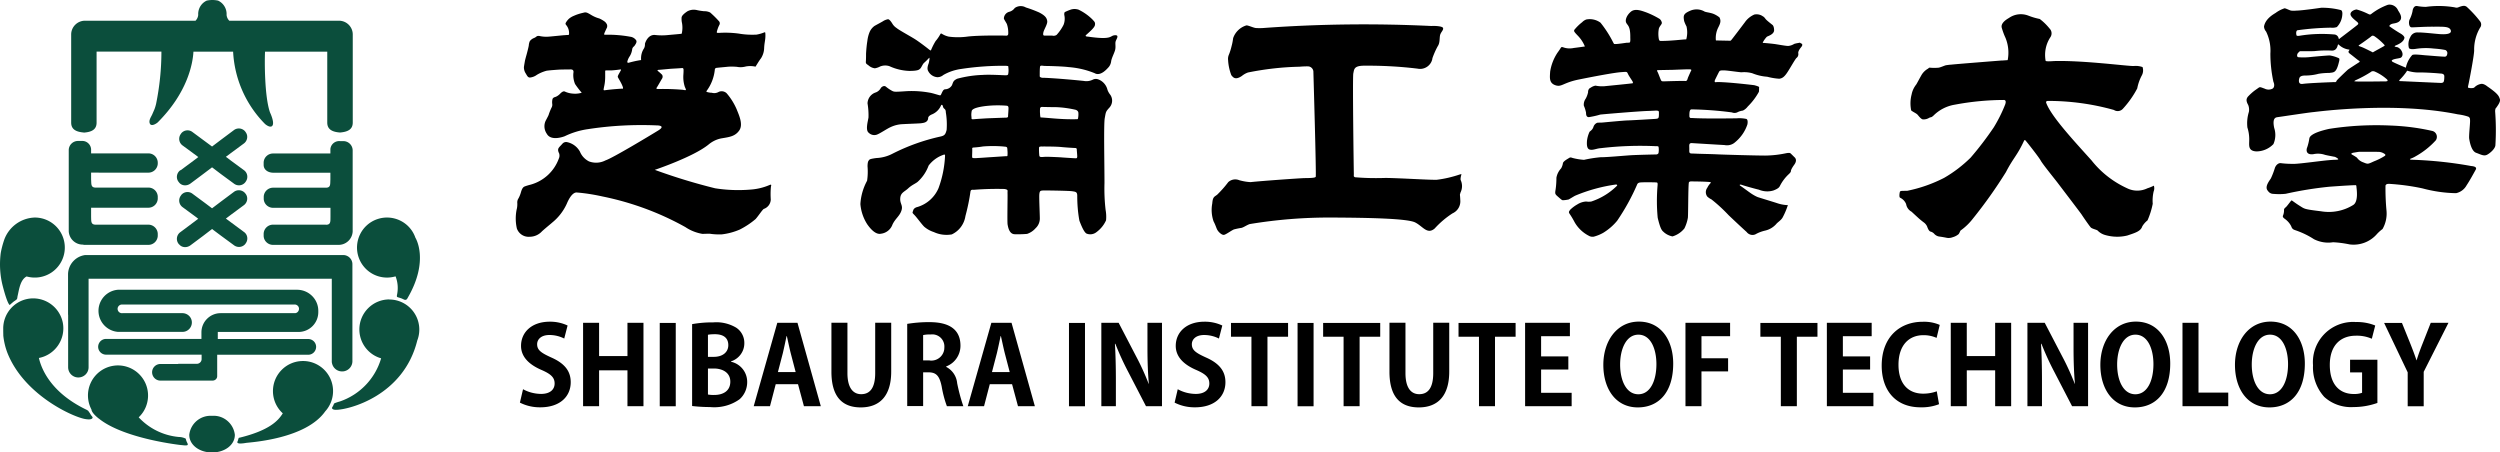 <svg id="_レイヤー_2" xmlns="http://www.w3.org/2000/svg" viewBox="0 0 287.31 52"><defs><style>.cls-1{fill:#0b4e3c}</style></defs><g id="_レイヤー_1-2"><path d="M88.6 21.23s-.02-.03-.18.04c-.7.3-1.44.47-2.19.52-1.35.11-2.71.06-4.04-.15-2.35-.58-4.67-1.29-6.94-2.12 0 0 4.44-1.49 6.18-2.91.43-.36.94-.61 1.49-.71.89-.15 1.56-.22 2.04-.91.48-.7-.05-1.79-.3-2.43-.29-.67-.68-1.3-1.16-1.85a.826.826 0 00-.9-.15c-.24.14-.53.18-.8.1-.2 0-.4-.04-.59-.1-.04-.04-.03-.07.03-.16.51-.7.82-1.53.91-2.39 0-.11.09-.21.2-.21.2-.03.91-.09 1.2-.12.38-.04.76-.03 1.14 0 .34.07.69.05 1.02-.04.37-.07.75-.06 1.12.02 0 0 .45-.75.62-.95.23-.36.36-.77.37-1.2.02-.48.11-.83.13-1.11.02-.21.02-.43 0-.64-.02-.03-.04-.07-.11-.04-.29.12-.6.21-.91.26-.68.03-1.35 0-2.02-.12-.76-.1-1.53-.13-2.29-.08-.25 0-.26 0-.23-.17.07-.26.16-.52.29-.76.07-.14.05-.31-.06-.42-.31-.35-.65-.68-1-.99-.22-.11-.46-.16-.7-.15 0 0-.43-.04-.78-.12-.39-.1-.8-.06-1.16.14-.32.22-.64.48-.65.72-.01.21 0 .41.05.62.07.4.06.81-.03 1.2 0 0 .03 0-.04.03-.08.02-1.14.11-1.47.14-.52.06-1.04.06-1.55 0-.83-.08-1.15.9-1.17 1.02.01.18-.02.35-.1.51-.27.4-.38.87-.34 1.35-.47.07-.93.17-1.39.3 0 0-.19.07-.2-.09.05-.24.15-.46.29-.66.14-.23.23-.49.27-.75.02-.28.24-.37.28-.45.05-.09.32-.4.18-.62a.964.964 0 00-.69-.41 14.2 14.2 0 00-2.68-.23h-.27c-.06-.01-.03-.14 0-.2.02-.06.24-.54.29-.63.03-.11.03-.22 0-.33-.06-.13-.14-.24-.24-.33-.2-.15-.42-.28-.65-.38-.33-.09-.65-.23-.94-.41-.5-.3-.6-.33-.91-.24-.36.08-.72.19-1.05.34-.21.08-.41.2-.58.34-.16.15-.29.32-.39.51 0 .08-.03.09.06.21.23.27.35.61.34.97 0 .05 0 .09-.02.14-.02.04-.07.04-.16.04s-.23.02-.46.03c-.22.02-1.3.13-1.56.15-.39.04-.79.03-1.18-.06a.578.578 0 00-.32.02c-.1.09-.21.16-.33.21-.19.07-.36.2-.48.36-.07.16-.11.33-.12.5-.04.25-.24 1.01-.28 1.14 0 0-.15.53-.17.67-.02.13-.09.49-.11.69 0 .25.07.5.21.71.17.28.24.47.49.47.28-.03.54-.13.76-.29.35-.22.74-.38 1.14-.49.39-.06 1.31-.12 1.48-.13.17-.01 1.06-.02 1.19-.02.13 0 .44-.04.43.3-.07.47 0 .95.18 1.38.23.34.48.67.75.98 0 0 .02.02-.03.03-.31.09-.63.12-.95.09-.33-.02-.65-.1-.95-.24-.12-.05-.26-.01-.48.19-.16.18-.35.33-.57.42-.2.06-.29.1-.36.24-.05.2-.06.41-.03.61.01.12-.01.25-.07.36-.12.24-.22.49-.31.74-.03.12-.08.23-.14.34-.08.16-.22.42-.25.48-.22.49-.16 1.05.15 1.49.5.89 2.04.27 2.04.27a9.02 9.02 0 012.69-.82c2.6-.4 5.23-.54 7.86-.43 0 0 1.19-.02.2.59s-5.26 3.18-6.05 3.43c-.59.31-1.28.35-1.9.12-.47-.24-.84-.63-1.04-1.12a2.2 2.2 0 00-1.5-1.1.56.56 0 00-.49.16c-.19.22-.34.35-.4.44-.07.09-.23.27 0 .7.06.2.05.41-.04.6a4.8 4.8 0 01-3.24 2.99c-.24.06-.48.13-.71.22-.11.06-.24.14-.38.58-.07.27-.17.53-.3.77-.11.16-.16.36-.14.56.01.25-.01.5-.08.75-.14.72-.13 1.45.03 2.16.22.61.81 1 1.46.95.55 0 1.07-.23 1.43-.63.5-.45 1.03-.87 1.17-1a5.96 5.96 0 001.67-2.15c.52-1.24.97-1.31 1.13-1.31 1.01.08 2 .24 2.99.46 3.34.68 6.55 1.86 9.52 3.52.59.4 1.26.66 1.96.78 0 0 .54-.02.84-.02.44.07.89.09 1.34.08.73-.08 1.44-.27 2.11-.56.65-.33 1.26-.73 1.82-1.21.33-.37.76-1.05.94-1.16.46-.16.78-.58.8-1.07-.03-.5-.03-.99.02-1.49 0 0 .05-.19.03-.19M71.52 10.19c-.11 0-1.01.05-2 .18h-.11c-.05-.02-.04-.09-.04-.11 0 0 .02-.15.08-.41.07-.34.1-.68.1-1.03v-.59c0-.05-.01-.1.03-.12.02-.01.05-.02.07-.02h.58c.24 0 .96-.09 1-.1.03 0 .14-.03.14.03-.01.06-.04.11-.07.16s-.2.35-.25.45c-.04.11-.06.14-.05.22.02.07.26.46.33.6.1.18.18.36.25.55.02.09.05.2-.05.2m4.08.03c-.24 0-.18-.11-.1-.22.08-.11.44-.76.56-.95.1-.14.11-.32.02-.47-.15-.15-.31-.29-.47-.42-.2-.16.18-.15.18-.15.03 0 .9-.08 1.2-.11.3-.02 1.25-.07 1.37-.09.11-.01.16.03.18.14.02.11-.01.57-.01.57-.04.49.01.97.16 1.44.05.13.2.39.08.39-.1 0-.2-.02-.3-.04-.95-.08-1.9-.11-2.86-.09m52.48-6.18c-.58.05-.21.57-3.05.16 0 0-.42 0-.24-.18s.95-.79 1.02-1.13c.07-.34-.07-.42-.25-.63a5.84 5.84 0 00-1.63-1.16c-.28-.09-.57-.1-.85-.02-.24.08-.48.18-.71.29-.06.04-.09.13-.08.33.09.38.06.78-.08 1.14-.21.42-.48.81-.8 1.16-.15.1-.34.13-.51.08h-.89c-.13 0-.19-.09-.11-.41.08-.32.49-.94.43-1.27-.05-.33-.21-.61-.93-.98-.5-.22-1-.41-1.52-.57-.4-.23-.9-.21-1.28.06-.16.22-.39.38-.65.44-.35.1-.59.41-.6.77.03.13.28.48.35.65.12.36.17.75.15 1.13-.04.27-.31.17-.42.18-.11 0-2.62-.05-4.15.1-.75.11-1.51.12-2.26.02-.28-.06-.55-.17-.8-.33a.113.113 0 00-.16.02s0 .02-.01.02c-.15.28-.33.55-.54.79-.21.34-.39.7-.54 1.07-.04.05-.15-.04-.22-.09-.06-.06-1.13-.89-1.7-1.24-.57-.35-1.78-1.01-2.03-1.23a1.5 1.5 0 01-.48-.49c-.18-.3-.37-.52-.51-.52-.2.04-.39.11-.56.22-.13.09-.82.45-1 .56-.23.17-.42.4-.54.67-.14.33-.23.69-.27 1.05-.08.48-.12.96-.15 1.45 0 .27 0 .6-.02.89-.03.28.09.3.31.47.2.18.46.3.73.33.21-.04.42-.11.6-.21.35-.14.73-.15 1.08-.03a5.9 5.9 0 002.26.54c1.13 0 1.15-.18 1.27-.27.11-.09.26-.48.41-.63.2-.18.4-.37.58-.57.15-.2.02.47-.02.59s-.25.59-.05.91c.2.39.59.65 1.02.69.26.01.51-.08.71-.25.64-.37 1.34-.6 2.08-.7 1.65-.25 3.33-.37 5-.36.11 0 .23.01.34.03.05.02.05.03.06.22.03.24.02.49-.03.73-.06.09-.08.11-.32.11s-1.8-.1-2.6-.04c-.99.03-1.98.18-2.94.44-.44.22-.44.34-.59.73-.15.28-.44.46-.76.48-.07 0-.2 0-.34.27-.14.26-.17.44-.28.43-.11-.01-.88-.27-1.19-.31-.88-.16-1.78-.22-2.68-.17-1.29.09-1.39.08-1.6-.02-.27-.14-.52-.31-.75-.5-.22-.18-.5.04-.57.14-.13.24-.33.42-.58.52-.56.17-.94.68-.96 1.26.09.54.13 1.09.11 1.63-.07.44-.37 1.46.03 1.75.23.23.57.32.88.23.32-.08 1.2-.69 1.61-.87.44-.21.91-.33 1.4-.35.71-.04 2.02-.08 2.16-.11.14-.03.77-.04.78-.62 0 0 0-.2.4-.38.49-.19.88-.57 1.08-1.05 0 0 .12-.18.2.07.08.25.07.22.17.31s.17.14.18.44c.11.66.14 1.34.09 2.01-.13.47-.2.64-.7.75-1.91.42-3.76 1.08-5.51 1.97-.57.3-1.19.47-1.83.5 0 0-.73.08-.83.19-.09.12-.21.15-.22.76a7.1 7.1 0 01-.05 1.66c-.45.83-.72 1.75-.77 2.69.07.83.34 1.62.79 2.32.17.24.87 1.24 1.57 1.08a1.61 1.61 0 001.33-1.06c.33-.69.8-.94 1.02-1.58.22-.63-.18-.79-.13-1.44.04-.65.5-.74.92-1.14.42-.39.86-.55 1.09-.75.56-.51.99-1.15 1.25-1.86.43-.57 1.03-1.01 1.71-1.24 0 0 .17-.1.18.08a12.32 12.32 0 01-.75 3.75 3.826 3.826 0 01-2.43 2.17s-.39.07-.48.38c-.09.31-.15.24.13.53.29.29.98 1.26 1.2 1.41.31.25.66.44 1.04.56.64.3 1.36.39 2.06.27.84-.39 1.43-1.18 1.57-2.11.25-.93.45-1.87.58-2.82.05-.26.25-.19.43-.2 1.16-.09 2.33-.12 3.49-.09.46.09.32.16.34.52.02.35-.05 3.28.01 3.58.06.3.19 1.12.86 1.1.46.01.92 0 1.38-.04.38-.13.71-.35.97-.65.33-.3.51-.74.49-1.19-.01-.68-.1-2.46-.05-2.78.05-.32.11-.35.45-.37.35-.01 2.96.03 3.33.09.38.06.56.07.57.49 0 .97.07 1.94.25 2.9.19.49.54 1.39.86 1.49.38.14.8.06 1.11-.19.47-.35.85-.81 1.09-1.35.04-.4.02-.8-.05-1.19-.12-1.02-.16-2.06-.13-3.09 0-2.24-.1-6.69.03-7.45.14-.76.1-.74.57-1.26.34-.41.37-.98.08-1.42-.14-.17-.25-.36-.33-.57-.13-.57-.55-1.04-1.1-1.23a.774.774 0 00-.54.02c-.34.18-.72.24-1.09.17-.56-.06-2.99-.3-4.58-.36-.12.01-.23 0-.34-.04-.16-.07-.14-.08-.14-.32s0-.62.03-.88c.02-.25.28-.12.63-.12s1.92.04 2.66.13c1.03.08 2.04.31 2.99.7.69.4 1.45-.53 1.57-.65.19-.2.3-.46.33-.73.06-.4.4-.99.47-1.36.07-.37-.03-.68.05-.93.07-.24.47-.74-.11-.69m-12.32 13.84c-.03.07-.08.06-.18.06-.1 0-1.79.12-1.89.12 0 0-1.09.08-1.38.09-.18.02-.37.02-.55 0-.05-.03-.07-.07-.07-.22s.03-.71.01-.85c-.01-.14.11-.13.2-.14.09 0 .65-.05 1.04-.12.76-.06 1.53-.06 2.29 0 .3.04.35.01.47.11 0 0 .04.04.05.36.02.2.02.4 0 .6m.07-4.53c0 .14-.15.15-.25.15s-2.01.07-2.2.08c0 0-1.18.07-1.48.1-.3.02-.27-.02-.27-.25-.04-.24-.02-.49.03-.73.08-.15.31-.36 1.47-.52.81-.1 1.63-.12 2.45-.06.14.02.32-.02.3.35-.01.37-.05.74-.05.88m3.67-.9c.02-.11.12-.19.23-.18.12 0 1.3.03 1.5.02.8.02 1.6.13 2.38.31 0 0 .28.09.3.33.02.23 0 .45-.04.67-.04.07-.04.07-.1.08-.06 0-.68.01-.92 0-.25 0-1.05-.02-2.13-.12-1.08-.09-1.09-.08-1.09-.08-.02 0-.05 0-.07-.01-.03-.13-.05-.26-.05-.39a3.42 3.42 0 010-.64m.23 4.38c.29-.01 1.57 0 2.14.05.56.06 1.44.11 1.66.12.22 0 .19.17.19.23 0 .05.06.67.05.77-.02.09 0 .19-.18.18-.18 0-1.68-.1-1.73-.11 0 0-1.3-.07-1.73-.06-.43.02-.71.1-.72-.17-.03-.29-.04-.58-.03-.88.03-.12.07-.12.36-.14m44.77-13.84c-6.41-.31-12.83-.24-19.22.22-.34.03-.67.03-1.01.01-.32-.05-.88-.32-1.07-.3-.71.21-1.28.76-1.52 1.46-.04.3-.09.59-.17.88-.08.34-.18.68-.31 1-.09.2-.13.43-.1.65.03.59.16 1.18.37 1.73.2.24.44.61 1.21.09.21-.17.45-.31.71-.4 1.94-.39 3.91-.62 5.89-.66.35-.03.71-.05 1.06-.04.3.04.53.28.56.57.01.4.35 11.98.27 12.12-.09.14-.67.14-1.31.15-.63.02-4.9.32-6.17.46-.44-.02-.88-.1-1.31-.22-.43-.18-.93-.09-1.27.23-.38.51-.81.99-1.27 1.44-.33.25-.5.24-.56 1-.13.69-.08 1.4.15 2.06.27.51.32.82.47 1.04.14.22.49.55.73.51.24-.04.88-.53 1.16-.63.28-.07.56-.13.84-.17.28-.07.64-.34.96-.44 3.08-.51 6.19-.76 9.31-.75 4.58.02 8.79.12 9.69.56.89.44 1.39 1.44 2.25.7.61-.67 1.29-1.25 2.05-1.74.56-.25.91-.8.9-1.41-.04-1.01-.09-.57.02-.99.22-.44.23-.95.03-1.4 0 0-.09-.1.07-.66 0 0 .08-.08-.18-.01-.86.29-1.74.5-2.64.61-.88.03-4.09-.19-5.9-.21-1.17.04-2.34.02-3.51-.08-.19-.12-.12-.09-.13-.44-.01-.35-.16-11.03-.06-11.49.1-.46.06-.86 1.15-.89 2.09-.02 4.17.09 6.24.34.77.16 1.53-.34 1.69-1.11 0-.04.01-.08.02-.12.17-.47.37-.93.61-1.36.26-.38.18-.88.26-1.25.08-.36.43-.6.34-.84-.09-.23-1.09-.24-1.29-.23m42.47 2.07c-.13-.19-.22-.14-.34-.11-.16.02-.32.06-.47.1-.21.13-.45.22-.7.24-.33 0-1.22-.18-1.63-.23-.4-.05-1.14-.12-1.24-.12 0 0-.1.04-.02-.11.12-.22.27-.42.44-.6.11-.07.83-.27.83-.75-.01-.48-.18-.6-.18-.6s-.54-.42-.71-.59c-.17-.17-.2-.3-.41-.41-.28-.2-.64-.27-.97-.2-.44.19-.82.5-1.09.89-.34.45-1.48 1.96-1.56 2.04-.07.08-.07.08-.2.08-.12 0-1.44-.03-1.5-.03-.06 0-.07.03-.08-.11-.03-.46.06-.92.26-1.34.29-.55.35-.82.16-1.2-.24-.19-.5-.34-.78-.44-.38-.12-.67-.14-.91-.22-.5-.3-1.1-.34-1.64-.12-.85.36-.83.59-.73 1.19.07.22.16.42.27.62.11.46.11.93 0 1.39-.03.06.05.11-.16.11-.21 0-1.87.2-2.86.17 0 0-.11.01-.16-.22-.07-.4-.07-.81.01-1.21.1-.29.31-.44.34-.62a.73.73 0 00-.25-.47 9.68 9.68 0 00-1.55-.76c-.57-.2-1.25-.46-1.73-.1-.47.37-.73.95-.57 1.29.16.34.49.35.47 1.74 0 0 .04.51-.08.54-.11.02-.22.02-.33.02 0 0-1.13.17-1.29.15-.17-.02-.13.07-.27-.19-.4-.8-.89-1.56-1.45-2.26a2.09 2.09 0 00-1.64-.37c-.18.07-.34.17-.47.31-.34.26-.64.56-.91.89-.04.15-.04.19.36.61.37.37.67.81.86 1.29 0 0-.97.14-1.26.17-.42.09-.85.07-1.25-.08 0 0-.17-.07-.24.04-.12.2-.26.4-.4.59-.43.65-.72 1.39-.84 2.17-.04.69-.14 1.3.59 1.56s.87-.28 2.69-.65c1.83-.37 4.06-.79 4.89-.85.83-.06.59-.07.9.44.31.5.41.6.44.74.02.14-.09.1-.29.13-.19.03-2.41.25-3.01.31-.33.02-.67 0-.99-.07-.19.03-.38.11-.54.22-.13.08-.16.08-.23.18-.07.11-.1.24-.09.36-.06.27-.15.52-.29.76-.16.23-.23.51-.2.78.11.25.19.51.25.78.01.2 0 .55.34.54.43-.07.86-.16 1.28-.29.29-.04 4.43-.39 5.51-.42 1.08-.03 1.26-.13 1.25.2 0 .33 0 .55-.08.62-.07.08-.27.09-.45.1-.18.01-2.59.16-3.12.17-.53.02-2.6.22-2.83.24-.23.02-.57 0-.64.04-.2.09-.35.27-.41.48-.13.36-.36.44-.45.56-.15.33-.25.68-.29 1.04-.01.25-.07.89.32.99.38.1.77-.13 1.24-.16 2.11-.25 4.24-.33 6.36-.23 0 0 .3-.03.31.09.04.24.03.48-.01.71a.3.3 0 01-.24.15c-.06 0-2.04.04-2.93.09-.89.06-2.84.24-3.49.23-.64.06-1.28.16-1.9.3-.43-.03-.87-.1-1.29-.21-.15-.04-.26-.12-.43 0-.17.11-.63.35-.7.58-.03.21-.1.42-.21.61-.28.3-.47.67-.54 1.08 0 .46-.03.93-.1 1.39-.08.47-.05.5.32.82.36.32.45.38.52.37.22 0 .44-.04.65-.08.11-.04.61-.37.79-.45 1.5-.63 3.08-1.06 4.69-1.28 0 0 .19.05.08.16-.83.82-1.83 1.43-2.94 1.8-.2.03-.4.03-.59 0-.37.02-.72.14-1.03.34-.3.17-.58.38-.83.63-.1.18-.19.22-.04.45.22.32.41.65.59.99.38.65.94 1.18 1.62 1.53.17.1.37.13.56.1.38-.1.75-.25 1.1-.45.6-.37 1.14-.83 1.59-1.38a25.01 25.01 0 002.29-4.15s.05-.22.36-.25c.32-.04 1.79-.02 1.88 0 .08.02.13.01.12.28-.11 1.26-.11 2.53.01 3.78.22.91.39 1.39.63 1.58.29.29.67.48 1.07.56a2.79 2.79 0 001.37-.92c.19-.39.33-.81.4-1.24.04-.43.03-3.37.1-3.95 0 0-.03-.21.26-.21.29 0 1.56.01 2.14.07 0 0 .23 0 .08.15-.14.15-.26.32-.35.51a.84.84 0 000 1.01c.14.13.3.24.47.32.71.56 1.37 1.17 1.99 1.83.86.82 1.8 1.69 2.06 1.92.23.31.65.43 1.01.27.35-.2.73-.34 1.12-.43.48-.11.91-.36 1.25-.73.18-.23.52-.41.73-.73.25-.45.45-.92.61-1.41.01-.12-.1-.06-.13-.06-.37-.03-.73-.1-1.08-.22-.55-.18-2.01-.62-2.24-.7-.33-.14-.64-.33-.93-.54-.23-.16-.89-.65-1.06-.76-.17-.11-.02-.17.14-.11.15.06 1.32.4 1.99.56.53.22 1.12.26 1.67.09.61-.23.67-.4.73-.49.26-.52.61-.99 1.03-1.38 0 0 .22-.2.24-.3.01-.09-.01-.23.4-.8.41-.57.03-.84 0-.87-.04-.04-.35-.35-.43-.42-.06-.06-.19-.08-.51-.02-.79.17-1.6.26-2.41.27-1.03 0-4.66-.1-5.49-.14-.83-.04-1.82-.05-2.47-.08-.65-.04-.78.08-.76-.43.02-.51-.12-.82.35-.78.46.03 3.46.21 3.69.22.39.08.79 0 1.11-.23.71-.55 1.25-1.29 1.53-2.15 0 0 .11-.52-.12-.62-.37-.08-.76-.1-1.14-.07-.28 0-3.63.06-5.15-.04 0 0-.27.07-.26-.24 0-.31 0-.74.24-.75 1.56.03 3.11.14 4.65.35.19.08.41.08.6 0 .2-.11.43-.18.66-.21.22-.11.41-.27.56-.47.51-.5.94-1.07 1.28-1.69.04-.35 0-.43.03-.52.03-.09-.57-.24-.57-.24s-3.01-.37-4.31-.36c0 0-.39.15-.16-.32.24-.48.43-.88.48-.93.05-.05.14-.1.51-.09.37 0 1.74.21 2.02.22.42-.04.84 0 1.24.11.54.22 1.12.36 1.71.4.45.12.92.2 1.39.23.31-.04.55-.17.9-.69.35-.52.87-1.47 1.07-1.69.18-.13.26-.35.21-.57-.01-.3.32-.64.38-.74.1-.1.11-.27.02-.38m-12.73 3.18c-.05.1-.28.62-.34.76s-.07.41-.31.39c-.24-.03-2.15.03-2.43.04-.29 0-.26-.02-.33-.08-.07-.07-.33-.84-.44-1.03-.11-.2-.01-.17.16-.18.18-.01 1.48-.03 1.48-.03.16 0 1.87-.08 2.09-.06.22.02.17.1.12.2m35.76-1.22s-5.25.41-5.85.48c-.2.01-.4.04-.61.07-.14.03-.62.25-.84.28-.33.03-.65.03-.98 0-.14-.01-.14.04-.23.11-.29.16-.53.39-.71.66-.24.41-.52.95-.64 1.15-.27.34-.46.73-.54 1.16-.16.6-.17 1.23-.05 1.83.16.15.58.33.72.48.14.15.38.5.61.55.26.02.52-.04.74-.18.27-.12.21 0 .5-.26.66-.66 1.52-1.1 2.45-1.25 1.85-.35 3.72-.53 5.6-.54 0 0 .38-.06.19.5-.36.92-.8 1.8-1.32 2.65-.82 1.21-1.7 2.37-2.66 3.48-.91.9-1.93 1.68-3.04 2.32-1.34.69-2.77 1.19-4.25 1.49 0 0-.64 0-.69.02-.08 0-.15.07-.16.15-.03.13-.09.55.03.62.32.15.57.41.7.74.06.37.29.69.62.87 0 0 .54.5.74.68.19.18.54.46.68.56.15.11.27.26.36.43.04.11.19.58.42.62.18.05.34.16.45.3.16.15.36.25.57.27.37.05.72.12.87.15.22.03.45 0 .65-.08.25-.07.48-.19.67-.35.12-.15.16-.33.23-.42.54-.38 1.02-.85 1.42-1.37 1.37-1.7 2.64-3.49 3.79-5.34.84-1.63 1.29-1.89 2.08-3.6 0 0 .07-.17.19-.01.14.15 1.52 1.9 1.73 2.29.21.39 1.51 1.99 1.91 2.51.4.53 2.69 3.53 2.79 3.69.1.16.91 1.35 1.07 1.5.16.14.68.25.76.33.25.26.56.44.91.53.82.23 1.68.25 2.5.05.97-.32 1.55-.5 1.73-1.06.16-.26.36-.49.6-.68.27-.61.47-1.25.6-1.91-.04-.47 0-.94.1-1.4.09-.22.1-.46.03-.68-.24.12-.48.22-.74.3-.74.36-1.6.36-2.33 0-1.6-.73-3-1.82-4.09-3.2-1.93-2.15-4.59-4.99-5.2-6.58 0 0-.14-.27.22-.26 2.55 0 5.1.35 7.55 1.04.34.22.79.15 1.05-.16.64-.7 1.19-1.48 1.63-2.32.1-.53.28-1.04.54-1.52.15-.29.17-.63.07-.93-.32-.11-.67-.16-1.01-.12-.71.02-5.88-.67-9.19-.57 0 0-.9.08-.94-.03-.17-.94.02-1.91.54-2.7.21-.3.19-.72-.07-.99-.34-.42-.72-.8-1.15-1.12a7.68 7.68 0 01-1.32-.39c-.74-.28-1.57-.18-2.22.28-1.05.6-.81 1.07-.83 1.09.12.41.26.81.44 1.19.33.81.42 1.7.25 2.56l-.7.05zm56.79 5.43c.09-.15.54-.68.41-1.01-.12-.34-.2-.59-1.45-1.45 0 0-.44-.38-.78-.26-.28.06-.53.21-.73.42-.21.07-.44.07-.66 0 0 0-.09.06 0-.31s.67-3.4.67-3.97c-.02-.91.21-1.81.67-2.6.18-.22.18-.54 0-.76-.46-.6-.98-1.16-1.54-1.67-.16-.08-.27-.21-.99.09-.12.03-.24.03-.35-.01-1.1-.19-2.22-.21-3.33-.06-.33 0-.66-.03-.98-.09-.47-.1-.56.52-.56.57-.06.32-.17.63-.31.92-.18.3-.11.93.18.95.28.02 1.39-.08 2.55-.07 1.16 0 1.82-.04 1.97.41.15.45-.62.49-1.28.44-.66-.05-1.9-.2-2.5-.19a.855.855 0 00-.86.52c-.22.38-.28.83-.17 1.25 0 0 .03.24.83.11.67-.1 1.35-.11 2.02-.03.45.03.91.08 1.35.17.14.07.23.22.22.37-.02.21-.09.37-.26.39-.18.02-1.76-.12-2.2-.15-.44-.03-1.41-.17-1.58-.03-.37.41-.62.91-.73 1.45 0 0-1.55-.64-1.58-.72-.03-.07-.12-.12.16-.23.29-.1.75-.13.86-.21.11-.08.36-.37-.02-.91-.1-.12-.22-.21-.36-.28-.15-.03-.55-.07-.21-.21.34-.14.91-.41.99-.87 0 0 .03-.19-.39-.46-.46-.27-.91-.56-1.34-.87-.03-.08.13-.24.35-.29.22-.06.74-.07.94-.47.2-.4-.2-.89-.3-1.08-.19-.45-.67-.72-1.16-.63-.69.25-1.34.61-1.92 1.06-.12.06-.09.1-.31.01-.44-.22-.89-.4-1.37-.53-.23.02-.73.21-.7.57.04.36.77.82.85.95.08.12.04.16-.04.24-.08.08-1.98 1.53-2.04 1.57-.06.05-.09.13-.14-.03a.544.544 0 00-.51-.43c-1.33-.11-2.66-.07-3.98.15 0 0-.3.05-.34-.04-.04-.1-.1-.47.08-.59 1.28-.18 2.57-.28 3.86-.3.23.03.47 0 .69-.07.38-.39.6-.9.63-1.45 0 0 .05-.41-.16-.5a8.63 8.63 0 00-2.26-.27s-2.15.32-2.87.33c-.2.02-.4.02-.59 0-.18-.03-.56-.24-.75-.27-.37.12-.72.3-1.03.53-.22.14-1.19.66-1.34 1.57.01.21.1.42.24.58.38.78.55 1.65.49 2.52 0 1.09.12 2.18.35 3.25.17.38.08.69-.11.79-.28.14-.61.14-.89 0-.45-.16-.53-.23-.71-.1-.18.13-.44.31-.44.31-.29.22-.56.47-.81.74-.09.16-.26.36.06.92.1.25.13.53.08.8-.18.58-.24 1.19-.17 1.8.14.43.21.89.21 1.34.01.66-.19 1.34.81 1.4.74 0 1.45-.3 1.97-.84.26-.59.29-1.25.09-1.86-.24-1.15.17-1.21.41-1.24.24-.03 3.47-.52 4.01-.57.54-.05 9.32-1.25 16.68.25.42.05.84.14 1.24.28.13.12.17.12.17.5 0 .39-.15 1.72-.1 2.02.05.3.23 1.42.8 1.62.58.21.89.41 1.26.22.37-.2.91-.68.95-1.08.08-1.3.07-2.61-.03-3.91 0-.13.02-.26.08-.37m-15.68-7.26c.19-.12 1.3-.91 1.37-.99.04-.04.1-.07.16-.07.08 0 .15.03.21.07.41.28.79.61 1.13.98 0 0 .04.06.03.1-.02.04-1.18.65-1.35.77 0 0-1.08-.55-1.3-.62l-.27-.1s-.16-.03.03-.15m-2.61 4.14c-.19.23-.1.12-.47.15 0 0-2.79.1-3.44.2-.66.1-.39-.69-.36-.73.03-.03.09-.22.59-.23.53 0 1.07-.06 1.58-.2.42-.07.84-.1 1.26-.1.48-.08.78.05 1.09-1.25 0 0 .11-.35.01-.43-.33-.16-.69-.27-1.06-.33-.24 0-1.63.12-2.11.17-.51.06-1.02.08-1.53.03-.19-.06-.13-.4.04-.54s.11-.15.23-.15c.12 0 1.08.02 1.62-.01.63-.07 1.27-.09 1.91-.06.69.07.73-.63.78-.68.04-.05.06-.03.11.02.33.31.74.5 1.19.55 0 0 .05.01-.03.12-.09.12-.12.19.16.4.29.21.84.68.99.76.15.07.03.16 0 .18-.03.02-1.19.76-1.29.85-.11.09-1.11 1.04-1.3 1.27m5.7.07c-.27 0-3.39.05-3.51 0 0 0-.29.04 0-.13.61-.27 1.2-.59 1.76-.95 0 0 .17-.19.51-.02.49.22.95.52 1.35.88 0 0 .19.21-.09.21m6.55.12c-.08.05-.17.07-.27.07-.08 0-4.68-.21-4.68-.21s-.23.03-.02-.19c.28-.28.54-.59.77-.93.04-.12.07-.06.18-.04.42.12.85.18 1.28.17.64-.02 2.14.09 2.29.11.14.02.57-.03.57.33 0 .35-.03.63-.13.69"/><path d="M284.05 19.09c-2.23-.41-4.49-.65-6.76-.73 0 0-.26.01-.32-.05-.07-.06.24-.1.63-.34a9.15 9.15 0 002.32-1.83c.23-.31.16-.75-.15-.98a.701.701 0 00-.28-.12c-1.54-.35-3.12-.55-4.7-.61-2.38-.11-4.76.01-7.11.38-2.17.48-2.25.97-2.28 1.1-.05.34-.13.68-.24 1.01-.14.31-.16.91.7.8.45-.1.92-.07 1.35.08.28.07 1.14.23 1.14.23s.55.26.31.31c-.24.04-.26 0-1.03.07-.77.06-3.21.4-3.9.42-.54.01-1.07-.01-1.61-.08-.19-.03-.5.11-.67.52-.13.42-.28.83-.47 1.23-.2.32-.77 1-.33 1.45.11.17.28.28.48.32.52.05 1.04.06 1.56 0 1.65-.37 3.32-.64 5-.81 2.33-.17 2.94-.18 3.01-.18.07 0 .11.03.11.19.01.17.28 1.72-.39 2.1-1.1.68-2.42.93-3.69.71-1.98-.24-1.86-.27-2.43-.62-.56-.35-.89-.63-.94-.63-.06 0-.48.62-.66.78-.19.15-.22.23-.21.37 0 .21-.04.41-.12.6-.09.2.18.34.3.44.27.21.5.48.65.79.13.38.32.39.65.51.69.25 1.35.57 1.96.97.68.34 1.44.47 2.19.35.65.03 1.29.12 1.92.25a3.55 3.55 0 003.15-1.22c.19-.2.4-.39.62-.55.36-.63.52-1.35.46-2.07-.09-.95-.13-1.9-.12-2.85 0 0-.05-.3.45-.27 1.28.08 2.55.25 3.8.52 1.26.34 2.56.53 3.86.55.52-.11.97-.45 1.22-.92.33-.48.86-1.46 1.04-1.78.18-.33-.26-.39-.49-.42m-9.95-1.17c-.39.25-.81.46-1.25.63-.72.33-.69.34-1.23.12-.29-.1-.55-.28-.73-.54-.18-.13-.38-.25-.58-.36-.23-.15.22-.22.22-.22.04 0 .4-.07.58-.09.18-.01 1.99 0 2.26 0 .23.01.45.08.64.2.05.04.25.12.08.27M64.85 38.91c-.53-.27-1.11-.41-1.71-.41-.97 0-1.41.52-1.41 1.06 0 .68.47 1 1.64 1.53 1.53.68 2.22 1.57 2.22 2.83 0 1.67-1.26 2.89-3.49 2.89-.82.01-1.62-.17-2.35-.54l.36-1.54c.63.35 1.34.53 2.07.54 1.02 0 1.56-.49 1.56-1.2s-.46-1.1-1.52-1.56c-1.44-.62-2.34-1.52-2.34-2.76 0-1.57 1.23-2.78 3.3-2.78.71-.01 1.41.14 2.05.44l-.39 1.51zm9.1 7.77h-1.84v-4.12h-3.26v4.12h-1.84V37.1h1.84v3.82h3.26V37.1h1.84v9.58zm1.87-9.57h1.84v9.58h-1.84v-9.58zM84 41.57c1.1.24 1.88 1.21 1.87 2.34 0 .75-.31 1.47-.87 1.97-.99.71-2.21 1.02-3.42.9-.68 0-1.36-.04-2.04-.12v-9.41c.8-.14 1.61-.21 2.43-.2.92-.08 1.85.14 2.64.61.6.4.95 1.08.93 1.8 0 .95-.63 1.78-1.53 2.07v.05zm-1.97-.56c1.05 0 1.67-.56 1.67-1.34 0-.95-.71-1.26-1.53-1.26-.27 0-.54.01-.81.06v2.54h.67zm-.67 4.33c.24.04.49.06.73.05 1 0 1.84-.45 1.84-1.53s-.95-1.51-1.89-1.51h-.68v2.99zm12.96 1.34h-1.93l-.68-2.53h-2.56l-.66 2.53h-1.87l2.71-9.58h2.32l2.68 9.58zm-2.88-3.92l-.57-2.18c-.15-.6-.31-1.37-.44-1.95h-.04c-.12.6-.29 1.38-.42 1.94l-.57 2.19h2.04zm10.98-.05c0 2.8-1.33 4.11-3.5 4.11s-3.37-1.28-3.37-4.1v-5.63h1.84v5.79c0 1.68.64 2.42 1.58 2.42 1 0 1.61-.71 1.61-2.42v-5.79h1.84v5.62zm6.31-.55c.72.37 1.2 1.08 1.27 1.88.18.89.41 1.78.71 2.64h-1.89c-.27-.73-.47-1.49-.6-2.27-.25-1.23-.64-1.62-1.51-1.62h-.62v3.88h-1.83v-9.45c.81-.13 1.64-.2 2.47-.2 1.21 0 3.65.15 3.65 2.71 0 1.06-.65 2.01-1.64 2.38v.04zm-1.88-.73c.82.1 1.57-.48 1.67-1.31 0-.07.01-.14.01-.21a1.39 1.39 0 00-1.3-1.48c-.1 0-.19 0-.29.01-.28-.01-.57.01-.85.07v2.91h.76zm12.07 5.25h-1.93l-.68-2.53h-2.56l-.66 2.53h-1.87l2.71-9.58h2.32l2.68 9.58zm-2.88-3.92l-.57-2.18c-.15-.6-.31-1.37-.44-1.95h-.04c-.12.6-.29 1.38-.42 1.94l-.57 2.19h2.04zm6.81-5.65h1.84v9.58h-1.84v-9.58zm10.69 9.57h-1.84l-2.05-3.96c-.55-1.04-1.04-2.12-1.47-3.21h-.05c.07 1.18.11 2.53.11 4.23v2.94h-1.67V37.1h1.99l2.02 3.88c.54 1.01 1.01 2.06 1.43 3.13h.02c-.11-1.22-.16-2.58-.16-4.13V37.1h1.67v9.58zm6.55-7.77c-.53-.27-1.11-.41-1.71-.41-.97 0-1.41.52-1.41 1.06 0 .68.47 1 1.64 1.53 1.53.68 2.22 1.57 2.22 2.83 0 1.67-1.26 2.89-3.49 2.89-.82.01-1.62-.17-2.35-.54l.36-1.54c.63.35 1.34.53 2.07.54 1.02 0 1.56-.49 1.56-1.2s-.46-1.1-1.52-1.56c-1.44-.62-2.34-1.52-2.34-2.76 0-1.57 1.23-2.78 3.3-2.78.71-.01 1.41.14 2.05.44l-.39 1.51zm7.94-.21h-2.37v7.98h-1.84V38.7h-2.35v-1.59h6.56v1.59zm1.09-1.59h1.84v9.58h-1.84v-9.58zm9.5 1.59h-2.37v7.98h-1.84V38.7h-2.35v-1.59h6.56v1.59zm7.93 4.01c0 2.8-1.33 4.11-3.5 4.11s-3.37-1.28-3.37-4.1v-5.63h1.84v5.79c0 1.68.63 2.42 1.58 2.42 1 0 1.61-.71 1.61-2.42v-5.79h1.84v5.62zm7.63-4.01h-2.37v7.98h-1.84V38.7h-2.35v-1.59h6.56v1.59zm6.44 7.98h-5.35V37.1h5.15v1.54h-3.31v2.32h3.13v1.51h-3.13v2.67h3.51v1.54zm11.67-4.9c0 3.34-1.69 5.04-4.07 5.04-2.53 0-3.96-2.12-3.96-4.89s1.58-4.97 4.08-4.97c2.65 0 3.95 2.27 3.95 4.82zm-6.1.11c0 1.88.73 3.42 2.09 3.42s2.08-1.53 2.08-3.46c0-1.76-.66-3.39-2.07-3.39s-2.1 1.67-2.1 3.42zm7.51 4.79V37.1h5.13v1.54h-3.29v2.53h3.06v1.51h-3.06v4h-1.84zm15.17-7.98h-2.37v7.98h-1.84V38.7h-2.35v-1.59h6.56v1.59zm6.43 7.98h-5.35V37.1h5.15v1.54h-3.31v2.32h3.13v1.51h-3.13v2.67h3.51v1.54zm7.54-.23c-.67.26-1.39.38-2.12.36-2.88 0-4.47-1.96-4.47-4.79 0-3.35 2.15-5.04 4.69-5.04.68-.03 1.36.09 1.98.36l-.36 1.49c-.48-.21-1-.32-1.53-.31-1.58 0-2.85 1.08-2.85 3.4 0 2.17 1.11 3.32 2.84 3.32.53 0 1.06-.09 1.56-.27l.26 1.48zm8.29.23h-1.84v-4.12h-3.26v4.12h-1.84V37.1h1.84v3.82h3.26V37.1h1.84v9.58zm8.84 0h-1.84l-2.05-3.96c-.55-1.04-1.04-2.12-1.47-3.21h-.05c.07 1.18.11 2.53.11 4.23v2.94H233V37.1h1.99l2.02 3.88c.54 1.01 1.01 2.06 1.43 3.13h.02c-.11-1.22-.16-2.58-.16-4.13V37.1h1.67v9.58zm9.44-4.9c0 3.34-1.69 5.04-4.07 5.04-2.53 0-3.96-2.12-3.96-4.89s1.58-4.97 4.08-4.97c2.65 0 3.95 2.27 3.95 4.82zm-6.1.11c0 1.88.73 3.42 2.09 3.42s2.08-1.53 2.08-3.46c0-1.76-.66-3.39-2.07-3.39s-2.1 1.67-2.1 3.42zm12.78 4.79h-5.27V37.1h1.84v8.02h3.42v1.56zm8.79-4.9c0 3.34-1.69 5.04-4.07 5.04-2.53 0-3.96-2.12-3.96-4.89s1.58-4.97 4.08-4.97c2.65 0 3.95 2.27 3.95 4.82zm-6.1.11c0 1.88.73 3.42 2.09 3.42s2.08-1.53 2.08-3.46c0-1.76-.66-3.39-2.07-3.39s-2.1 1.67-2.1 3.42zm14.43 4.42c-.88.31-1.8.47-2.73.47-1.24.08-2.46-.34-3.37-1.17-.89-.99-1.36-2.3-1.29-3.64a4.626 4.626 0 014.27-4.96c.21-.02.43-.02.64 0 .77-.02 1.53.11 2.24.4l-.39 1.52c-.58-.25-1.2-.37-1.83-.35-1.71 0-3 1.05-3 3.36s1.18 3.34 2.76 3.34c.32.01.64-.03.95-.14V42.8h-1.38v-1.46h3.14v4.97zm8.17-9.2l-2.84 5.62v3.96h-1.84v-3.9l-2.71-5.68h2.05l.95 2.35c.27.68.5 1.28.72 1.94h.02c.19-.63.42-1.26.7-1.96l.92-2.34h2.03z"/><path class="cls-1" d="M24.37 47.79c-1.32-.09-2.47.87-2.62 2.18 0 1.17 1.17 2.03 2.62 2.03s2.62-.86 2.62-2.03c-.15-1.31-1.31-2.28-2.62-2.18zM1.13 35.04s.18-.16.39-.34c.07-.06.25-.17.36-.26.14-.12.09-.22.15-.46.16-.68.29-1.83 1.03-2.21A3.45 3.45 0 104 25a3.862 3.862 0 00-3.52 2.57c-.17.5-.31 1.02-.4 1.54-.16 1.28-.08 2.57.25 3.82.54 2.06.77 2.12.8 2.12zm9.04 12.2c-.1-.08-.21-.15-.33-.2-4.03-1.97-5.09-4.67-5.37-5.9 1.87-.36 3.1-2.17 2.75-4.04a3.469 3.469 0 00-4.04-2.75 3.461 3.461 0 00-2.81 3.4c0 .49.01.63.01.83.07.67.23 1.34.47 1.97 1.86 4.71 7.21 7.22 8.8 7.58.17.04.35.06.53.07.27 0 .43-.07.46-.19.03-.1-.14-.22-.21-.35-.08-.15-.18-.29-.28-.42zm11.11 3.14c-.23-.1-.47-.16-.72-.16a7.18 7.18 0 01-4.62-2.26c1.38-1.31 1.44-3.5.13-4.88a3.45 3.45 0 00-5.56 3.98c.02.24.27.59.85 1.05.02.01.03.02.05.03.02.02.03.03.05.04s.03.03.05.04c2.97 2.25 9.31 2.93 9.31 2.93.09 0 .32.04.51.04.12 0 .22-.02.24-.07.04-.12-.06-.21-.15-.45-.06-.14-.03-.24-.15-.31zm23.2-18.48c.33 0 .66-.05.98-.14.27.69.32 1.44.16 2.16 0 .04-.04.18.05.22.1.04.3.09.46.15.16.06.29.14.37.16.03 0 .06.01.08.01.1 0 .2-.07.24-.17 2.57-4.37.92-6.97.92-6.97-.62-1.8-2.59-2.75-4.39-2.13s-2.75 2.59-2.13 4.39a3.447 3.447 0 003.26 2.32zm.27 2.51a3.45 3.45 0 00-3.45 3.45c0 1.54 1.02 2.9 2.5 3.32a7.432 7.432 0 01-4.75 4.96s-.63.17-.67.26c-.04.12-.09.23-.16.34-.09.13-.1.25.13.33.08.02.17.03.25.03 1.48 0 7.78-1.6 9.35-7.96a3.457 3.457 0 00-3.21-4.72zm-9.93 7.08c-1.91 0-3.45 1.55-3.45 3.46 0 .97.41 1.9 1.13 2.55-.5.81-1.49 1.95-4.96 2.8l-.07.01c-.06.03-.09.19-.12.3-.03.07-.06.14-.08.21.02.11.15.15.34.15.22 0 .45-.03.67-.07.58-.08 6.87-.45 9.1-3.63a3.46 3.46 0 00-.23-4.88c-.64-.58-1.46-.9-2.32-.9zM9.59 28.14H17c.59.03 1.09-.42 1.13-1.01v-.28c-.03-.59-.53-1.05-1.12-1.03H11c-.57 0-.51-.39-.53-.89v-1.06H17c.59.03 1.09-.42 1.13-1.01v-.28c-.03-.59-.53-1.05-1.12-1.02H11c-.58 0-.49-.41-.53-.93v-.79H17c.59.03 1.09-.42 1.13-1.01v-.18c-.03-.59-.53-1.05-1.12-1.02h-6.54v-.48c-.04-.56-.52-.99-1.08-.95h-.37c-.59-.03-1.09.42-1.12 1.01v9.37c.05.89.8 1.57 1.69 1.53zm27.85-2.32h-6.02a1.08 1.08 0 00-1.12 1.03v.28c.03.59.54 1.04 1.13 1.01h7.41c.89.04 1.64-.64 1.69-1.53v-9.37c-.03-.59-.53-1.05-1.12-1.02h-.32c-.56-.06-1.06.34-1.12.9v.52h-6.55c-.59-.02-1.09.43-1.12 1.02v.29c0 .56.5.9 1.13.9h6.54v.79c-.03.52.06.93-.52.93h-6.02c-.59-.02-1.09.43-1.12 1.02v.28c.03.59.54 1.04 1.13 1.01h6.54v1.06c-.01.5.05.89-.52.89z"/><path class="cls-1" d="M7.83 36.17v6.03c0 .65.52 1.18 1.17 1.18.65 0 1.18-.52 1.18-1.17V32.03h27.95v9.54s0 .1.02.14c.11.64.72 1.07 1.37.96.57-.1.98-.59.98-1.16V30.36c0-.58-.48-1.05-1.06-1.05H9.8a2.266 2.266 0 00-1.98 2.19v4.67z"/><path class="cls-1" d="M25.57 38.15h8.76a2.28 2.28 0 002.25-2.31v-.12c0-1.34-1.1-2.42-2.44-2.42H13.55a2.428 2.428 0 000 4.84h7.43c.59 0 1.07-.49 1.07-1.08 0-.59-.48-1.06-1.07-1.07h-6.9a.503.503 0 01-.56-.43c-.04-.27.16-.52.43-.56H33.8c.27-.04.53.16.56.43s-.16.53-.43.56h-8.57c-1.22 0-2.21.99-2.21 2.21v.75H12.19c-.5 0-.9.4-.91.9 0 .5.4.9.9.91h10.99v.51c0 .29-.24.53-.53.54h-2.07s-.08 0-.12.02h-2.01c-.53 0-.96.43-.96.95 0 .53.43.96.95.96h6c.29 0 .53-.22.53-.51v-2.46h10.46c.5 0 .9-.4.91-.9 0-.5-.4-.9-.9-.91h-10.4v-.81h.53zM9.63 15.24c.83-.06 1.47-.31 1.47-1.14V5.93h7.45v.01c0 2.01-.21 4.02-.61 5.99-.05.21-.11.42-.19.63l-.27.62c-.14.29-.4.66-.27 1 .17.44.82-.02.92-.12 3.44-3.44 4.03-6.78 4.1-8.12h4.56c.16 3.11 1.45 6.06 3.64 8.28.09.1.72.59.91.16.19-.42-.31-1.46-.31-1.46-.63-1.79-.63-5.88-.57-6.98h7.15v8.15c0 .83.65 1.08 1.47 1.14.81-.07 1.46-.31 1.46-1.14V3.96c0-.87-.71-1.58-1.59-1.58h-12.6c-.18-.18-.29-.42-.31-.67.04-.7-.35-1.35-.98-1.64a3.051 3.051 0 00-1.3 0c-.63.29-1.02.94-.98 1.64-.02.25-.13.49-.31.67H9.77c-.87 0-1.59.71-1.59 1.58v10.13c0 .83.64 1.07 1.45 1.14z"/><path class="cls-1" d="M20.74 19.55c-.42.29-.54.86-.26 1.29l.09.12c.17.22.42.34.7.34.22 0 .43-.07.61-.2l1.46-1.09 1.03-.78 1.03.78 1.47 1.08c.4.32.98.27 1.31-.13l.09-.13c.28-.43.17-1-.26-1.29l-1.47-1.08-.58-.44.58-.43L28 16.51c.42-.29.54-.86.26-1.28l-.09-.13a.943.943 0 00-1.31-.13l-1.46 1.09-1.03.78-.77-.57-1.46-1.08a.93.93 0 00-1.3.12l-.09.13a.94.94 0 00.25 1.29l1.47 1.08.32.24-.58.44-1.46 1.08zm-.17 8.51c.17.22.42.34.7.34.22 0 .43-.07.61-.2l1.46-1.09 1.03-.79 1.03.77 1.47 1.08c.4.32.98.27 1.31-.12l.09-.13c.28-.43.17-1-.26-1.28l-1.47-1.09-.58-.43.58-.44L28 23.6c.42-.29.54-.86.26-1.28l-.09-.12a.943.943 0 00-1.31-.13l-1.46 1.09-1.03.78-.77-.58-1.46-1.08a.93.93 0 00-1.3.12l-.09.13a.94.94 0 00.25 1.29l1.47 1.08.31.24-.58.44-1.46 1.09c-.42.29-.54.86-.26 1.29l.09.12z"/></g></svg>